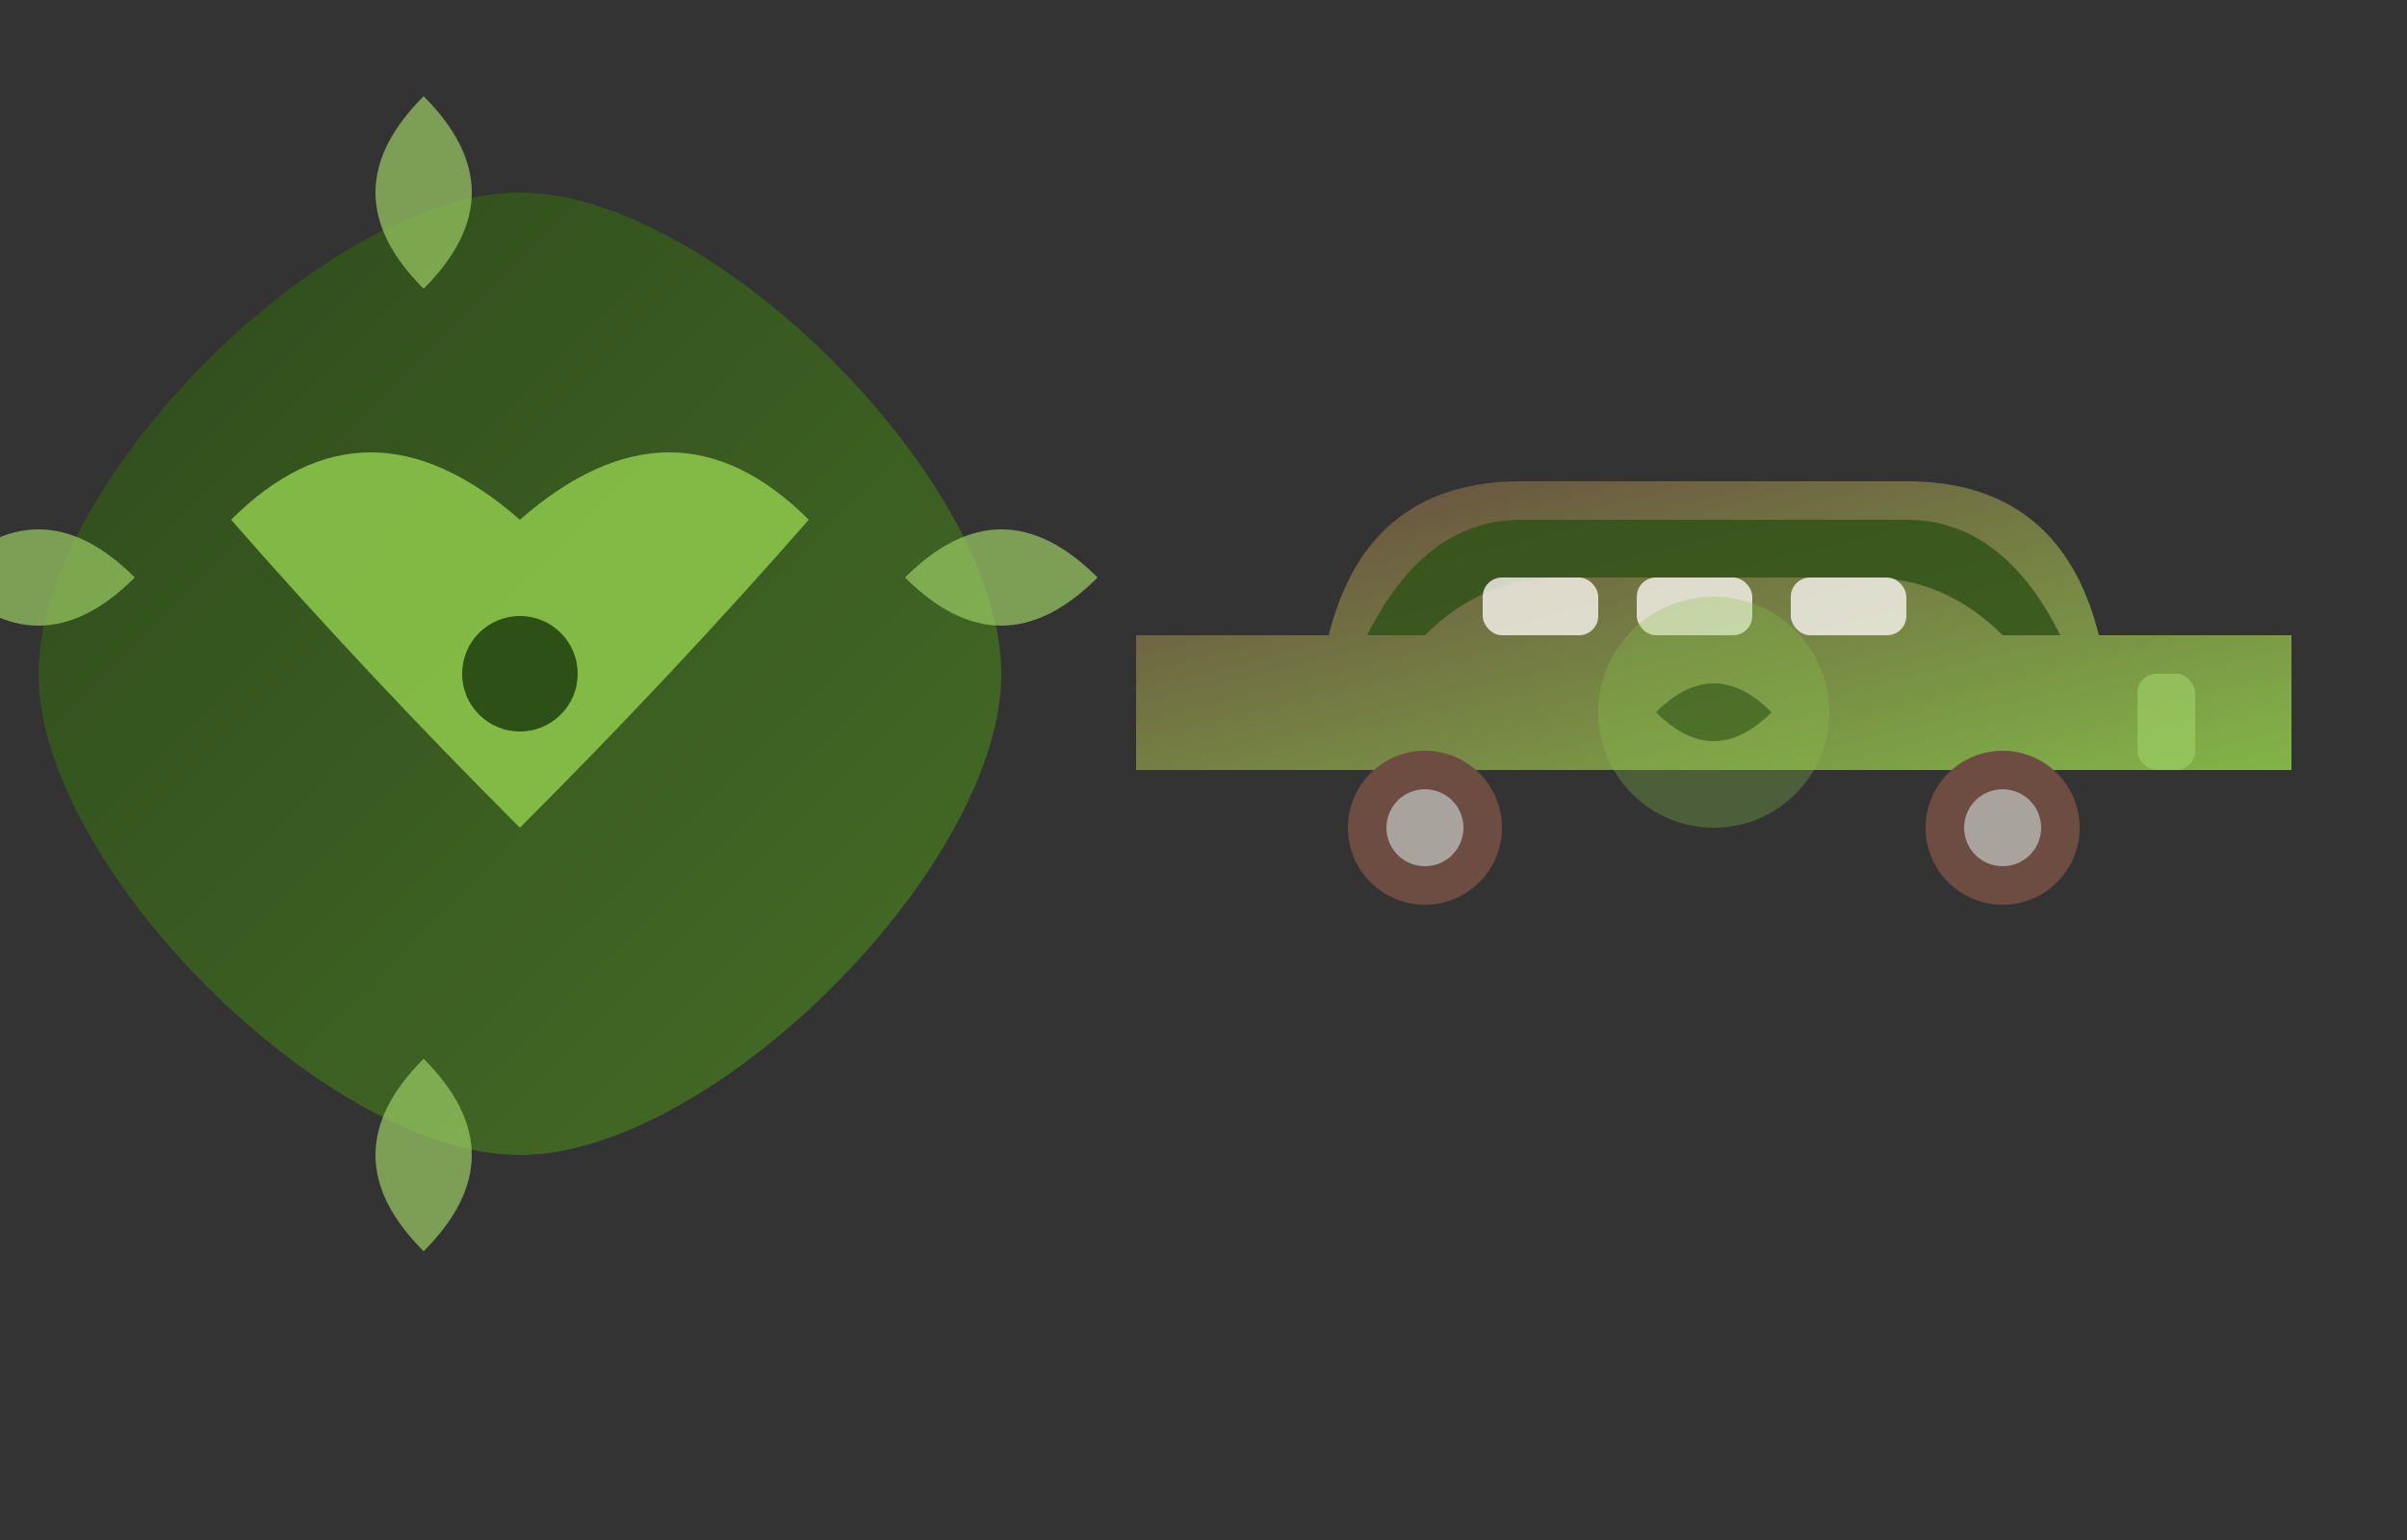 <?xml version="1.0"?>
<svg width="125" height="80" xmlns="http://www.w3.org/2000/svg" xmlns:svg="http://www.w3.org/2000/svg">
 <rect width="100%" height="100%" fill="#333333" stroke="none"/>
 <defs>
  <linearGradient id="leafGradient" x1="0%" x2="100%" y1="0%" y2="100%">
   <stop offset="0%" stop-color="#2d5016"/>
   <stop offset="100%" stop-color="#4a7c23"/>
  </linearGradient>
  <linearGradient id="carGradient" x1="0%" x2="100%" y1="0%" y2="100%">
   <stop offset="0%" stop-color="#6d4c41"/>
   <stop offset="100%" stop-color="#8bc34a"/>
  </linearGradient>
 </defs>
 <!-- Leaf elements forming a circle -->
 <!-- Stylized car silhouette -->
 <!-- Organic connecting elements -->
 <!-- Brand name integration (subtle) -->
 <g class="layer">
  <title>Layer 1</title>
  <g id="svg_1" transform="matrix(1 0 0 1 0 0)">
   <!-- Main leaf circle -->
   <path d="m27,10c10,0 25,15 25,25c0,10 -15,25 -25,25c-10,0 -25,-15 -25,-25c0,-10 15,-25 25,-25z" fill="url(#leafGradient)" id="svg_2" opacity="0.8"/>
   <!-- Inner leaves -->
   <path d="m12,27q7,-7 15,0q8,-7 15,0q-7,8 -15,16q-8,-8 -15,-16z" fill="#8bc34a" id="svg_3" opacity="0.9"/>
   <!-- Center dot -->
   <circle cx="27" cy="35" fill="#2d5016" id="svg_4" r="3"/>
   <!-- Small decorative leaves around -->
   <path d="m-3,30q5,-5 10,0q-5,5 -10,0" fill="#9ccc65" id="svg_5" opacity="0.7"/>
   <path d="m57,30q-5,-5 -10,0q5,5 10,0" fill="#9ccc65" id="svg_6" opacity="0.7"/>
   <path d="m22,5q-5,5 0,10q5,-5 0,-10" fill="#9ccc65" id="svg_7" opacity="0.7"/>
   <path d="m22,65q-5,-5 0,-10q5,5 0,10" fill="#9ccc65" id="svg_8" opacity="0.7"/>
  </g>
  <g id="svg_9">
   <!-- Car body -->
   <path d="m59,40l60,0l0,-7l-10,0q-2,-8 -10,-8l-20,0q-8,0 -10,8l-10,0l0,7z" fill="url(#carGradient)" id="svg_10" opacity="0.9"/>
   <!-- Car roof -->
   <path d="m71,33q3,-6 8,-6l20,0q5,0 8,6l-3,0q-3,-3 -7,-3l-16,0q-4,0 -7,3l-3,0z" fill="#2d5016" id="svg_11" opacity="0.8"/>
   <!-- Wheels -->
   <circle cx="74" cy="43" fill="#6d4c41" id="svg_12" r="4"/>
   <circle cx="74" cy="43" fill="#a8a39d" id="svg_13" r="2"/>
   <circle cx="104" cy="43" fill="#6d4c41" id="svg_14" r="4"/>
   <circle cx="104" cy="43" fill="#a8a39d" id="svg_15" r="2"/>
   <!-- Windows -->
   <rect fill="#f8f5f0" height="3" id="svg_16" opacity="0.8" rx="1" width="6" x="77" y="30"/>
   <rect fill="#f8f5f0" height="3" id="svg_17" opacity="0.8" rx="1" width="6" x="85" y="30"/>
   <rect fill="#f8f5f0" height="3" id="svg_18" opacity="0.8" rx="1" width="6" x="93" y="30"/>
   <!-- Front detail -->
   <rect fill="#9ccc65" height="5" id="svg_19" opacity="0.7" rx="1" width="3" x="111" y="35"/>
   <!-- Eco-friendly badge -->
   <circle cx="89" cy="37" fill="#8bc34a" id="svg_20" opacity="0.3" r="6"/>
   <path d="m86,37q3,-3 6,0q-3,3 -6,0" fill="#2d5016" id="svg_21" opacity="0.6"/>
  </g>
 </g>
</svg>
